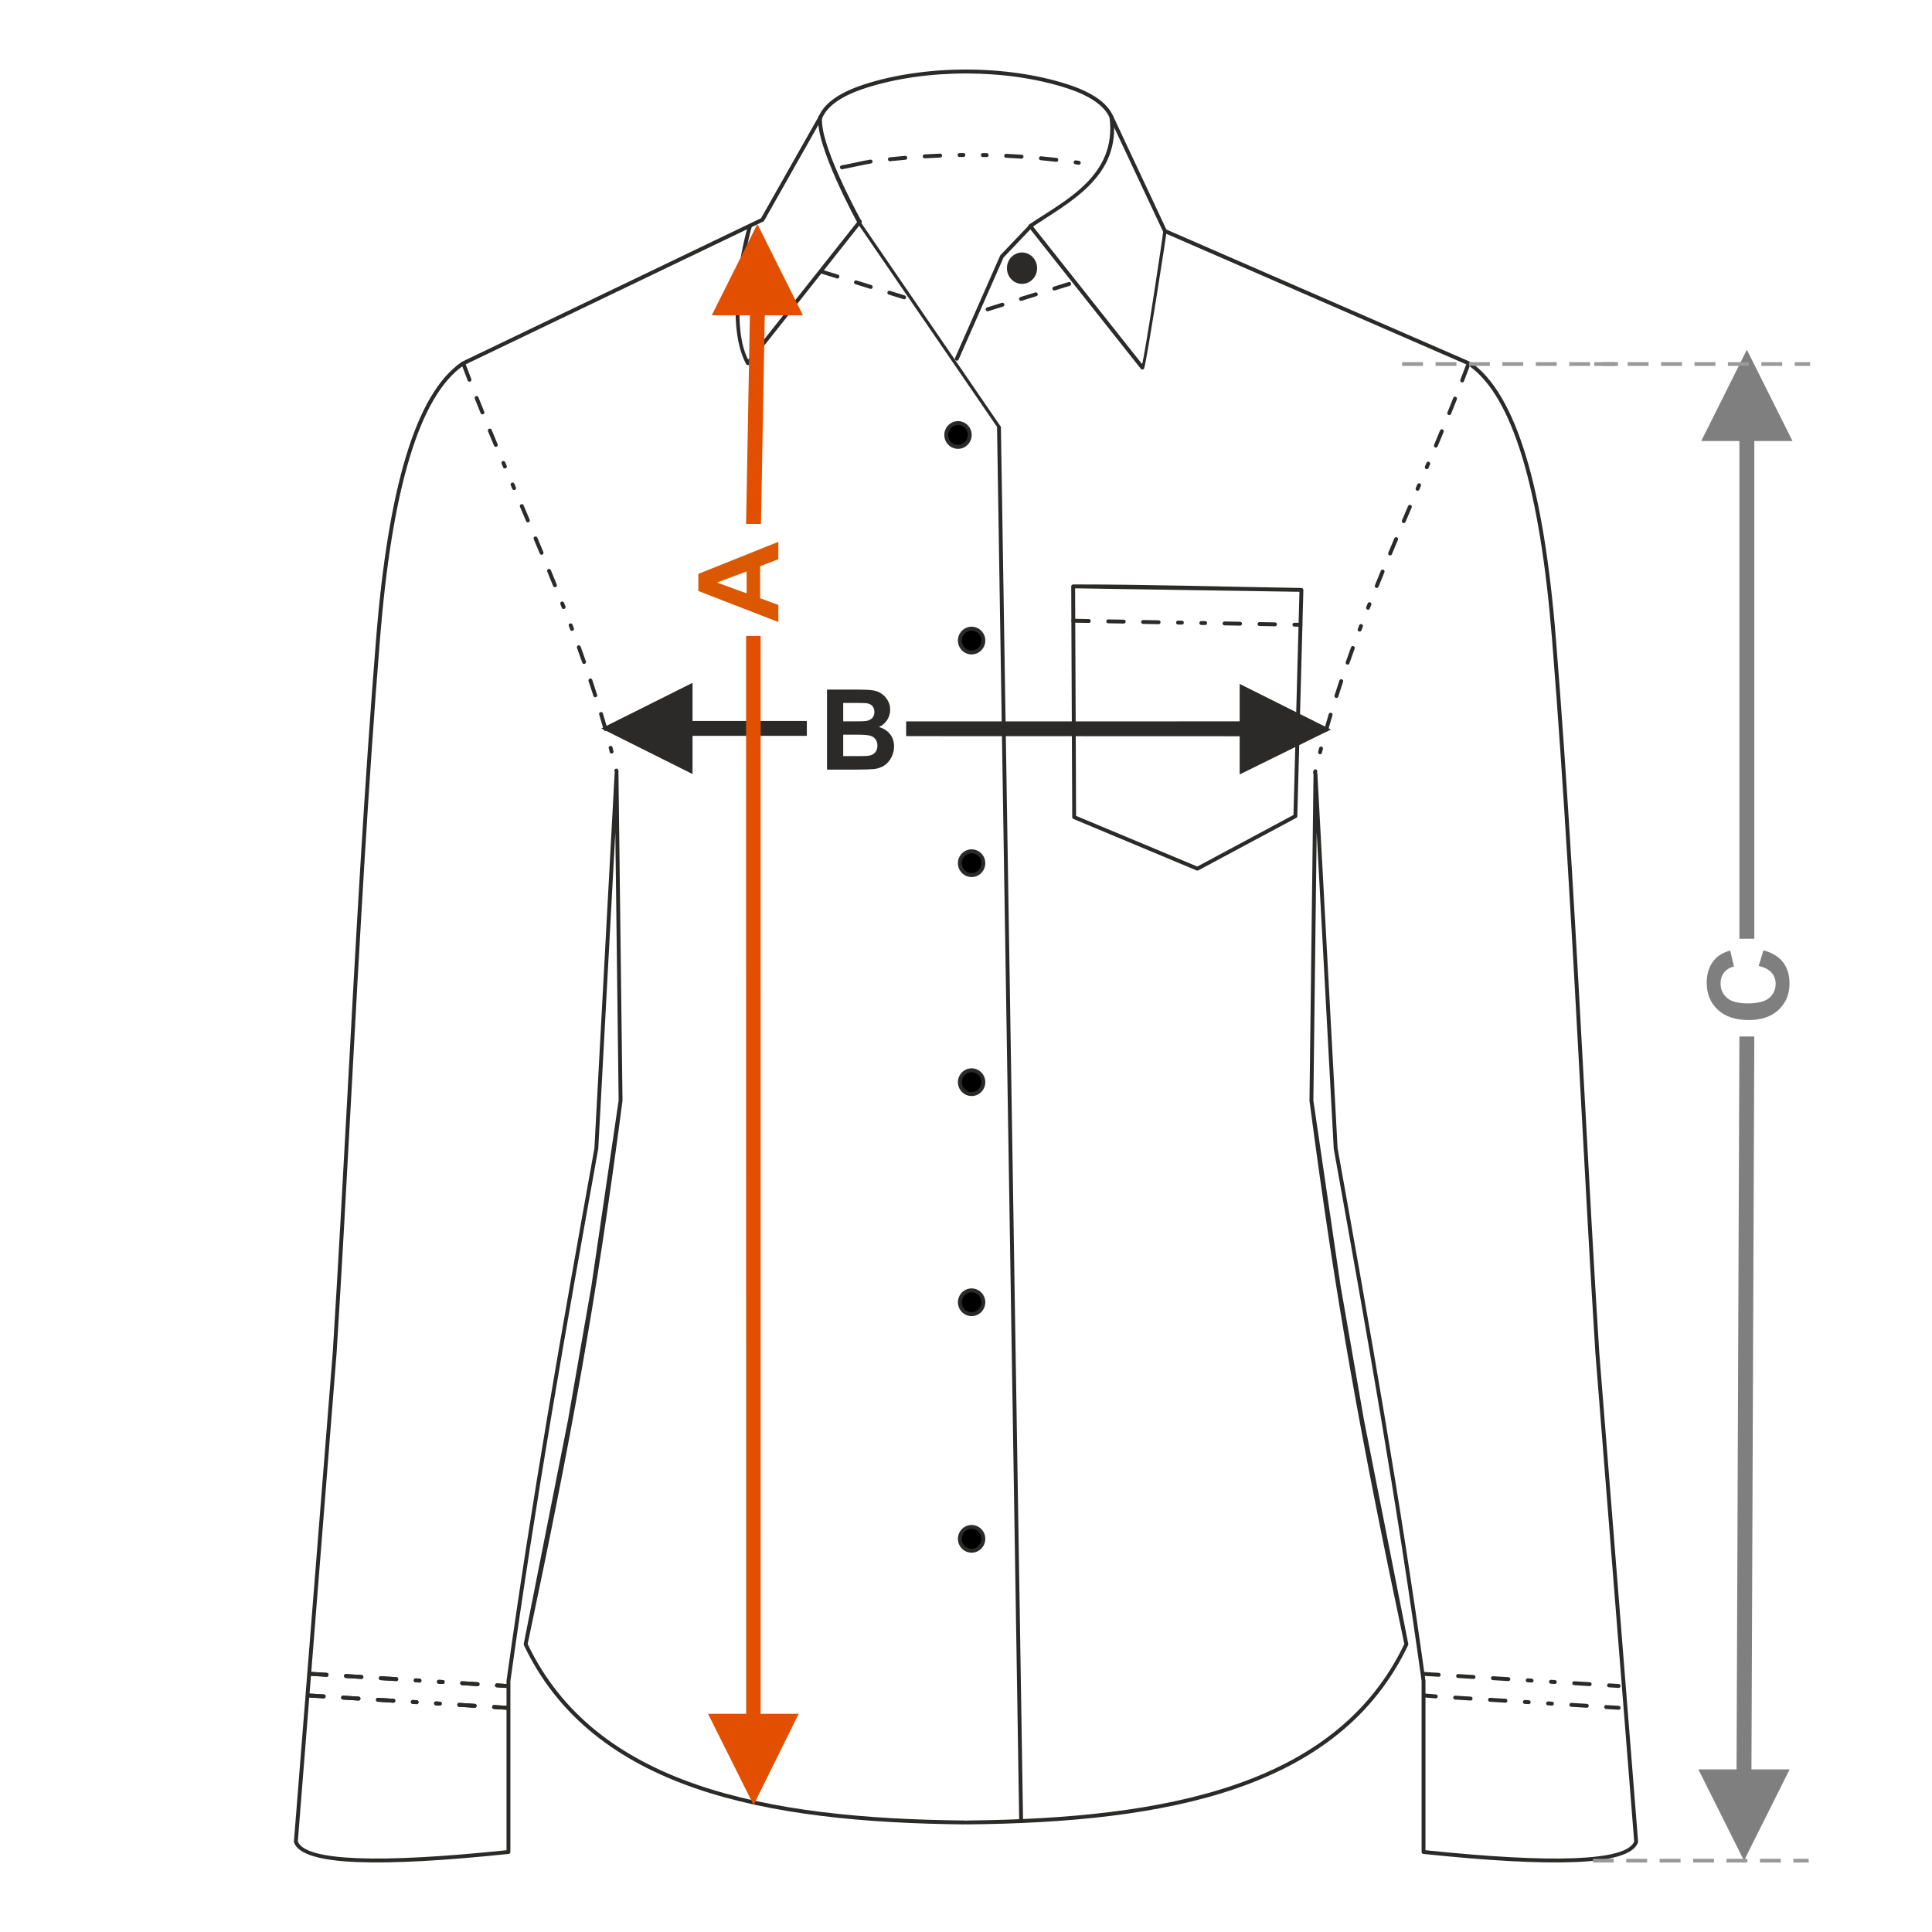 <?xml version="1.0" encoding="UTF-8"?>
<!DOCTYPE svg PUBLIC "-//W3C//DTD SVG 1.1//EN" "http://www.w3.org/Graphics/SVG/1.1/DTD/svg11.dtd">
<!-- Creator: CorelDRAW 2017 -->
<svg xmlns="http://www.w3.org/2000/svg" xml:space="preserve" width="1000px" height="1000px" version="1.1" style="shape-rendering:geometricPrecision; text-rendering:geometricPrecision; image-rendering:optimizeQuality; fill-rule:evenodd; clip-rule:evenodd"
viewBox="0 0 1000 1000"
 xmlns:xlink="http://www.w3.org/1999/xlink">
 <defs>
  <style type="text/css">
   <![CDATA[
    .str0 {stroke:#2B2A29;stroke-width:2.667;stroke-linecap:round;stroke-linejoin:round;stroke-miterlimit:22.926}
    .fil1 {fill:none}
    .fil7 {fill:#2B2A29}
    .fil6 {fill:black}
    .fil5 {fill:#2B2A29;fill-rule:nonzero}
    .fil0 {fill:#2B2A29;fill-rule:nonzero}
    .fil2 {fill:#7F7F7F;fill-rule:nonzero}
    .fil4 {fill:#999999;fill-rule:nonzero}
    .fil3 {fill:#DB5800;fill-rule:nonzero}
    .fil8 {fill:#E34F00;fill-rule:nonzero}
   ]]>
  </style>
 </defs>
 <g id="Ebene_x0020_1">
  <path class="fil0" d="M428.062 356.943l16.562 0c3.288,0 5.727,0.136 7.337,0.405 1.62,0.28 3.056,0.849 4.329,1.707 1.272,0.868 2.333,2.014 3.182,3.451 0.848,1.436 1.272,3.056 1.272,4.839 0,1.929 -0.52,3.712 -1.562,5.323 -1.041,1.619 -2.458,2.824 -4.242,3.633 2.517,0.743 4.444,1.996 5.804,3.77 1.35,1.774 2.024,3.856 2.024,6.257 0,1.89 -0.433,3.721 -1.311,5.505 -0.877,1.783 -2.073,3.21 -3.596,4.28 -1.513,1.061 -3.384,1.717 -5.611,1.967 -1.388,0.145 -4.752,0.241 -10.084,0.28l-14.104 0 0 -41.417zm8.388 6.884l0 9.544 5.475 0c3.249,0 5.273,-0.048 6.064,-0.144 1.427,-0.164 2.555,-0.656 3.375,-1.476 0.819,-0.819 1.224,-1.889 1.224,-3.22 0,-1.282 -0.357,-2.313 -1.061,-3.114 -0.703,-0.8 -1.755,-1.282 -3.143,-1.446 -0.829,-0.096 -3.21,-0.144 -7.134,-0.144l-4.8 0zm0 16.427l0 11.106 7.751 0c3.008,0 4.926,-0.086 5.736,-0.25 1.243,-0.231 2.256,-0.781 3.036,-1.658 0.781,-0.888 1.177,-2.054 1.177,-3.529 0,-1.253 -0.299,-2.304 -0.907,-3.171 -0.597,-0.868 -1.475,-1.505 -2.612,-1.899 -1.138,-0.396 -3.615,-0.599 -7.423,-0.599l-6.758 0z"/>
  <rect class="fil1" x="-0.001" y="-0.001" width="1000.002" height="1000.002"/>
  <polygon class="fil0" points="641.652,373.371 474.818,373.386 469.013,373.372 469.013,381.021 641.652,381.083 641.652,400.843 688.868,377.592 641.652,353.991 "/>
  <polygon class="fil0" points="311.239,377.032 358.455,353.432 358.455,373.176 417.625,373.176 417.625,380.888 358.455,380.888 358.455,400.648 "/>
  <polygon class="fil2" points="900.315,228.254 900.315,485.895 908.027,485.895 908.027,228.254 927.787,228.254 904.171,181.037 880.571,228.254 "/>
  <path class="fil2" d="M910.286 499.975l2.488 -8.099c4.56,1.244 7.944,3.317 10.161,6.209 2.208,2.892 3.317,6.556 3.317,11 0,5.505 -1.88,10.026 -5.64,13.574 -3.76,3.538 -8.899,5.312 -15.426,5.312 -6.892,0 -12.253,-1.784 -16.07,-5.341 -3.819,-3.558 -5.727,-8.243 -5.727,-14.047 0,-5.07 1.504,-9.187 4.502,-12.349 1.774,-1.89 4.319,-3.297 7.645,-4.242l1.967 8.272c-2.14,0.491 -3.837,1.513 -5.08,3.065 -1.244,1.562 -1.862,3.452 -1.862,5.669 0,3.075 1.099,5.573 3.307,7.482 2.199,1.918 5.766,2.872 10.702,2.872 5.225,0 8.956,-0.944 11.173,-2.824 2.227,-1.89 3.336,-4.339 3.336,-7.356 0,-2.227 -0.704,-4.146 -2.121,-5.746 -1.417,-1.601 -3.635,-2.757 -6.672,-3.451z"/>
  <path class="fil3" d="M402.873 280.442l0 9.034 -9.428 3.576 0 16.611 9.428 3.442 0 8.87 -41.417 -16.081 0 -8.86 41.417 -16.592zm-16.428 15.329l-15.329 5.755 15.329 5.593 0 -11.348z"/>
  <polygon class="fil2" points="902.69,963.064 879.09,915.847 898.834,915.847 900.315,536.487 908.027,536.487 906.547,915.847 926.306,915.847 "/>
  <path class="fil4" d="M936.902 187.46l-7.938 0 0 1.928 7.938 0 0 -1.928zm-14.424 0l0 1.928 -10.811 0 0 -1.928 10.811 0zm-17.298 0l0 1.928 -10.811 0 0 -1.928 10.811 0zm-17.297 0l0 1.928 -10.811 0 0 -1.928 10.811 0zm-17.297 0l0 1.928 -10.811 0 0 -1.928 10.811 0zm-17.298 0l0 1.928 -10.811 0 0 -1.928 10.811 0zm-17.298 0l0 1.928 -10.811 0 0 -1.928 10.811 0z"/>
  <path class="fil5" d="M602.033 119.919c-0.172,-0.528 0.112,-1.098 0.636,-1.273 0.524,-0.174 1.089,0.112 1.263,0.641 0.094,0.284 -10.668,69.39 -11.757,71.459 -0.258,0.493 -0.864,0.683 -1.353,0.424 -0.127,-0.068 -0.234,-0.159 -0.317,-0.266l-58.033 -73.252c-0.344,-0.436 -0.272,-1.072 0.161,-1.419l0.115 -0.08c18.143,-12.25 45.521,-25.002 41.533,-55.443 -0.071,-0.553 0.316,-1.06 0.863,-1.131 0.548,-0.072 1.051,0.318 1.122,0.87 4.073,31.102 -22.85,44.131 -41.549,56.8l56.401 71.194c1.128,-2.148 11.081,-68.022 10.915,-68.524z"/>
  <path class="fil5" d="M447.424 43.653c-12.474,4.032 -20.531,9.471 -23.602,16.495l-29.899 52.795 -154.668 74.241c-0.086,0.037 -0.165,0.085 -0.234,0.141 -12.094,8.249 -21.657,24.907 -28.951,49.095 -7.263,24.093 -12.303,55.697 -15.376,93.936 -6.28,78.14 -10.586,157.529 -14.881,236.713 -2.405,44.327 -4.806,88.593 -7.558,132.681l-20.127 253.486c-0.011,0.147 0.009,0.289 0.055,0.419 2.173,6.122 13.477,9.378 32.665,10.154 18.797,0.76 45.348,-0.767 78.431,-4.22 0.516,-0.053 0.899,-0.493 0.899,-1.004l0.004 -88.483c13.039,-94.025 28.596,-181.558 45.465,-275.495l0.014 -0.127 8.832 -163.764 1.715 138.88 -14.075 95.895 -12.127 69.508 -22.921 115.868c-0.052,0.251 -0.007,0.501 0.109,0.708 17.74,37.324 48.883,60.273 88.608,74.009 39.614,13.697 87.774,18.223 139.679,18.726 0.19,0.002 0.368,-0.051 0.52,-0.142 0.151,0.091 0.329,0.144 0.518,0.142 51.905,-0.503 100.065,-5.029 139.679,-18.726 39.726,-13.736 70.869,-36.685 88.609,-74.009 0.116,-0.207 0.161,-0.457 0.108,-0.708l-22.92 -115.868 -12.128 -69.508 -14.075 -95.895 1.716 -138.88 8.832 163.764 0.014 0.127c16.868,93.937 32.426,181.47 45.465,275.495l0.003 88.483c0,0.511 0.384,0.951 0.899,1.004 33.083,3.453 59.634,4.98 78.431,4.22 19.189,-0.776 30.493,-4.032 32.665,-10.154 0.047,-0.13 0.067,-0.272 0.055,-0.419l-20.127 -253.486c-2.752,-44.088 -5.153,-88.354 -7.557,-132.681 -4.295,-79.184 -8.602,-158.573 -14.882,-236.713 -3.072,-38.239 -8.113,-69.843 -15.376,-93.936 -7.293,-24.188 -16.856,-40.846 -28.951,-49.095 -0.069,-0.056 -0.147,-0.104 -0.234,-0.141l-157.02 -68.359 -27.546 -58.677c-3.072,-7.024 -11.129,-12.463 -23.603,-16.495 -31.597,-10.217 -73.629,-10.193 -105.152,0zm52.577 898.783c-0.148,-0.089 -0.321,-0.141 -0.504,-0.142 -51.7,-0.501 -99.65,-5.003 -139.044,-18.623 -39.148,-13.537 -69.838,-36.096 -87.335,-72.72 22.177,-104.927 35.33,-175.875 49.084,-281.161l0.008 -0.143 -2.091 -169.116c0.021,-0.55 -0.402,-1.017 -0.949,-1.046 -0.552,-0.028 -1.023,0.401 -1.051,0.957l-10.453 193.882c-16.869,93.939 -32.43,181.481 -45.471,275.511 -0.014,0.07 -0.021,0.141 -0.021,0.214l0 87.626c-32.574,3.378 -58.721,4.867 -77.248,4.117 -18.082,-0.731 -28.728,-3.502 -30.779,-8.625l20.107 -253.275c2.742,-43.934 5.149,-88.297 7.559,-132.721 4.291,-79.099 8.593,-158.402 14.881,-236.657 3.063,-38.114 8.075,-69.576 15.291,-93.508 7.155,-23.731 16.453,-40.019 28.139,-47.997l154.937 -74.358c0.217,-0.096 0.402,-0.267 0.51,-0.499l30.074 -53.17c2.814,-6.467 10.461,-11.551 22.391,-15.408 31.173,-10.081 72.859,-10.046 103.929,0 11.93,3.857 19.576,8.941 22.391,15.408l27.721 59.051c0.108,0.233 0.293,0.403 0.51,0.499l157.289 68.477c11.687,7.978 20.985,24.266 28.14,47.997 7.216,23.932 12.227,55.394 15.29,93.508 6.288,78.255 10.591,157.558 14.882,236.657 2.409,44.424 4.816,88.787 7.558,132.721l20.108 253.275c-2.052,5.123 -12.698,7.894 -30.779,8.625 -18.527,0.75 -44.674,-0.739 -77.248,-4.117l0 -87.626c0,-0.073 -0.007,-0.144 -0.022,-0.214 -13.04,-94.03 -28.602,-181.572 -45.47,-275.511l-10.454 -193.882c-0.027,-0.556 -0.498,-0.985 -1.05,-0.957 -0.547,0.029 -0.97,0.496 -0.95,1.046l-2.09 169.116 0.008 0.143c13.754,105.286 26.907,176.234 49.084,281.161 -17.497,36.624 -48.187,59.183 -87.336,72.72 -39.393,13.62 -87.343,18.122 -139.043,18.623 -0.184,0.001 -0.356,0.053 -0.503,0.142z"/>
  <path class="fil5" d="M389.054 117.66c0.173,-0.528 -0.112,-1.098 -0.636,-1.272 -0.524,-0.175 -1.089,0.111 -1.262,0.64 -1.671,5.055 -12.954,48.662 -0.984,71.418 0.258,0.493 0.864,0.682 1.353,0.423 0.127,-0.068 0.234,-0.159 0.317,-0.266l58.033 -73.252c0.604,-0.764 -0.203,-1.348 -0.588,-2.041 -2.66,-4.785 -21.389,-39.896 -19.725,-52.6 0.072,-0.553 -0.315,-1.06 -0.863,-1.131 -0.548,-0.072 -1.05,0.318 -1.121,0.87 -1.894,14.455 20.003,54.467 20.051,54.5l-56.4 71.193c-10.365,-19.742 0.32,-63.932 1.825,-68.482z"/>
  <path class="fil5" d="M241.063 188.65c-0.508,-1.282 -2.352,-0.479 -1.878,0.717 0.953,2.526 1.912,5.047 2.882,7.566 0.5,1.26 2.352,0.483 1.87,-0.733 -0.967,-2.514 -1.926,-5.03 -2.874,-7.55zm77.13 211.07c0.37,1.364 2.281,0.74 1.953,-0.47l-0.153 -0.647c-0.368,-1.361 -2.281,-0.741 -1.953,0.473l0.153 0.644zm-2.593 -10.437c0.355,1.311 2.283,0.749 1.942,-0.513l-0.514 -1.963c-0.351,-1.297 -2.285,-0.754 -1.939,0.524 0.182,0.643 0.345,1.303 0.511,1.952zm-3.185 -11.686c0.338,1.251 2.285,0.758 1.929,-0.561 -0.74,-2.598 -1.495,-5.194 -2.279,-7.778 -0.377,-1.267 -2.304,-0.698 -1.92,0.589 0.775,2.577 1.533,5.161 2.27,7.75zm-5.263 -17.39c0.365,1.225 2.305,0.706 1.91,-0.623 -0.825,-2.572 -1.663,-5.139 -2.518,-7.702 -0.507,-1.274 -2.279,-0.615 -1.903,0.648 0.856,2.552 1.689,5.113 2.511,7.677zm-5.782 -17.227c0.527,1.332 2.346,0.469 1.892,-0.676 -0.895,-2.548 -1.798,-5.092 -2.724,-7.627 -0.518,-1.306 -2.349,-0.475 -1.885,0.696 0.921,2.53 1.825,5.066 2.717,7.607zm-6.223 -17.076c0.507,1.278 2.353,0.479 1.876,-0.719l-0.717 -1.894c-0.504,-1.271 -2.353,-0.481 -1.874,0.725l0.715 1.888zm-4.352 -11.308c0.494,1.247 2.355,0.485 1.867,-0.745l-0.74 -1.884c-0.494,-1.242 -2.356,-0.486 -1.866,0.748l0.739 1.881zm-4.486 -11.259c0.483,1.217 2.358,0.492 1.859,-0.765 -1.012,-2.5 -2.03,-4.998 -3.057,-7.492 -0.478,-1.207 -2.356,-0.491 -1.854,0.776 1.023,2.491 2.041,4.984 3.052,7.481zm-6.922 -16.812c0.474,1.194 2.358,0.495 1.85,-0.787 -1.037,-2.488 -2.083,-4.974 -3.134,-7.456 -0.471,-1.188 -2.359,-0.498 -1.847,0.792 1.049,2.48 2.095,4.964 3.131,7.451zm-7.076 -16.754c0.468,1.18 2.36,0.5 1.845,-0.797l-3.171 -7.44c-0.467,-1.178 -2.359,-0.498 -1.844,0.8l3.17 7.437zm-7.14 -16.732c0.468,1.18 2.361,0.499 1.845,-0.799l-0.792 -1.86c-0.468,-1.179 -2.36,-0.499 -1.845,0.8l0.792 1.859zm-4.749 -11.161c0.47,1.183 2.358,0.497 1.845,-0.796l-0.787 -1.86c-0.471,-1.186 -2.36,-0.497 -1.847,0.793l0.789 1.863zm-4.713 -11.182c0.474,1.196 2.359,0.496 1.85,-0.785 -1.039,-2.486 -2.077,-4.972 -3.103,-7.463 -0.478,-1.205 -2.358,-0.49 -1.855,0.778l3.108 7.47zm-6.939 -16.83c0.482,1.216 2.358,0.491 1.86,-0.765 -1.019,-2.492 -2.013,-4.997 -3.009,-7.498 -0.492,-1.24 -2.356,-0.487 -1.865,0.75 1,2.506 1.994,5.016 3.014,7.513z"/>
  <path class="fil5" d="M760.636 189.727c0.474,-1.195 -1.369,-1.998 -1.878,-0.716 -0.948,2.52 -1.906,5.036 -2.874,7.548 -0.483,1.217 1.371,1.995 1.871,0.734 0.969,-2.519 1.928,-5.04 2.881,-7.566zm-80.961 209.884c-0.327,1.209 1.583,1.834 1.953,0.469l0.153 -0.643c0.329,-1.214 -1.585,-1.834 -1.952,-0.473l-0.154 0.647zm2.604 -10.481c-0.342,1.263 1.587,1.823 1.942,0.512 0.167,-0.647 0.33,-1.308 0.512,-1.95 0.345,-1.278 -1.589,-1.822 -1.94,-0.525l-0.514 1.963zm3.198 -11.733c-0.357,1.319 1.59,1.811 1.929,0.56 0.737,-2.589 1.494,-5.172 2.271,-7.749 0.383,-1.289 -1.544,-1.856 -1.922,-0.589 -0.782,2.584 -1.539,5.18 -2.278,7.778zm5.282 -17.453c-0.396,1.329 1.545,1.849 1.91,0.623 0.821,-2.563 1.654,-5.124 2.511,-7.676 0.375,-1.263 -1.397,-1.923 -1.903,-0.648 -0.855,2.562 -1.693,5.128 -2.518,7.701zm5.8 -17.28c-0.454,1.146 1.364,2.007 1.892,0.676 0.892,-2.54 1.796,-5.076 2.717,-7.606 0.465,-1.171 -1.367,-2.004 -1.885,-0.697 -0.926,2.534 -1.83,5.08 -2.724,7.627zm6.238 -17.119c-0.475,1.199 1.369,1.997 1.877,0.719l0.715 -1.887c0.478,-1.206 -1.37,-1.997 -1.875,-0.725l-0.717 1.893zm4.362 -11.333c-0.488,1.229 1.372,1.992 1.867,0.744l0.74 -1.88c0.489,-1.235 -1.374,-1.991 -1.866,-0.748l-0.741 1.884zm4.494 -11.279c-0.498,1.256 1.376,1.981 1.859,0.764 1.011,-2.497 2.029,-4.989 3.052,-7.482 0.502,-1.266 -1.375,-1.981 -1.854,-0.775 -1.027,2.494 -2.045,4.993 -3.057,7.493zm6.932 -16.834c-0.509,1.282 1.375,1.981 1.849,0.786 1.036,-2.486 2.081,-4.97 3.131,-7.451 0.512,-1.289 -1.376,-1.98 -1.847,-0.793 -1.051,2.483 -2.096,4.969 -3.133,7.458zm7.08 -16.766c-0.514,1.298 1.376,1.978 1.845,0.799l3.17 -7.438c0.515,-1.298 -1.377,-1.978 -1.845,-0.799l-3.17 7.438zm7.139 -16.733c-0.515,1.299 1.377,1.978 1.845,0.8l0.793 -1.86c0.515,-1.299 -1.377,-1.978 -1.845,-0.799l-0.793 1.859zm4.749 -11.157c-0.512,1.292 1.377,1.978 1.847,0.794l0.789 -1.862c0.511,-1.29 -1.377,-1.979 -1.848,-0.793l-0.788 1.861zm4.709 -11.173c-0.509,1.283 1.376,1.982 1.85,0.787l3.107 -7.47c0.504,-1.269 -1.375,-1.984 -1.854,-0.778 -1.026,2.491 -2.065,4.976 -3.103,7.461zm6.93 -16.809c-0.499,1.257 1.376,1.982 1.859,0.765 1.02,-2.497 2.013,-5.007 3.014,-7.512 0.491,-1.237 -1.372,-1.991 -1.865,-0.751 -0.996,2.501 -1.99,5.007 -3.008,7.498z"/>
  <path class="fil5" d="M426.075 139.781c-1.289,-0.389 -1.837,1.558 -0.593,1.933l7.672 2.392c1.289,0.39 1.836,-1.559 0.593,-1.934l-7.672 -2.391zm41.608 15.083c1.289,0.389 1.836,-1.558 0.593,-1.934l-7.674 -2.39c-1.289,-0.39 -1.836,1.557 -0.593,1.933l7.674 2.391zm-17.265 -5.38c1.289,0.39 1.836,-1.557 0.593,-1.933l-7.673 -2.391c-1.289,-0.39 -1.837,1.558 -0.593,1.934l7.673 2.39z"/>
  <path class="fil5" d="M443.629 115.204c-0.009,-0.556 0.432,-1.015 0.984,-1.024 0.552,-0.007 1.007,0.437 1.016,0.994l72.436 105.788 11.474 721.65c0.008,0.556 -0.433,1.015 -0.985,1.023 -0.552,0.009 -1.007,-0.436 -1.015,-0.992l-11.474 -721.684 -72.436 -105.755z"/>
  <ellipse class="fil6" cx="495.845" cy="224.961" rx="6.078" ry="6.159"/>
  <path class="fil5" d="M495.859 217.971c1.952,0 3.724,0.806 5.007,2.105 1.281,1.298 2.075,3.09 2.075,5.067 0,1.977 -0.794,3.769 -2.075,5.068 -1.283,1.299 -3.055,2.104 -5.007,2.104 -1.953,0 -3.725,-0.805 -5.008,-2.104 -1.281,-1.299 -2.075,-3.091 -2.075,-5.068 0,-1.977 0.794,-3.769 2.075,-5.067 1.283,-1.299 3.055,-2.105 5.008,-2.105zm3.588 3.529c-0.916,-0.93 -2.186,-1.504 -3.588,-1.504 -1.403,0 -2.672,0.574 -3.588,1.504 -0.917,0.929 -1.486,2.218 -1.486,3.643 0,1.426 0.569,2.715 1.486,3.644 0.916,0.928 2.185,1.503 3.588,1.503 1.402,0 2.672,-0.575 3.588,-1.503 0.917,-0.929 1.485,-2.218 1.485,-3.644 0,-1.425 -0.568,-2.714 -1.485,-3.643z"/>
  <ellipse class="fil6" cx="502.903" cy="331.55" rx="6.078" ry="6.159"/>
  <path class="fil5" d="M502.903 324.378c1.953,0 3.725,0.805 5.007,2.105 1.281,1.299 2.075,3.091 2.075,5.067 0,1.977 -0.794,3.769 -2.075,5.067 -1.282,1.3 -3.054,2.105 -5.007,2.105 -1.953,0 -3.725,-0.805 -5.008,-2.105 -1.281,-1.298 -2.075,-3.09 -2.075,-5.067 0,-1.976 0.794,-3.768 2.075,-5.067 1.283,-1.3 3.055,-2.105 5.008,-2.105zm3.588 3.528c-0.915,-0.928 -2.185,-1.503 -3.588,-1.503 -1.403,0 -2.672,0.575 -3.588,1.503 -0.917,0.93 -1.486,2.218 -1.486,3.644 0,1.426 0.569,2.715 1.486,3.644 0.916,0.929 2.185,1.503 3.588,1.503 1.403,0 2.673,-0.574 3.588,-1.503 0.917,-0.929 1.485,-2.218 1.485,-3.644 0,-1.426 -0.568,-2.714 -1.485,-3.644z"/>
  <ellipse class="fil6" cx="502.903" cy="446.785" rx="6.078" ry="6.159"/>
  <path class="fil5" d="M502.903 439.614c1.953,0 3.725,0.805 5.007,2.104 1.281,1.298 2.075,3.091 2.075,5.068 0,1.976 -0.794,3.768 -2.075,5.067 -1.282,1.299 -3.054,2.104 -5.007,2.104 -1.953,0 -3.725,-0.805 -5.008,-2.104 -1.281,-1.299 -2.075,-3.091 -2.075,-5.067 0,-1.977 0.794,-3.77 2.075,-5.068 1.283,-1.299 3.055,-2.104 5.008,-2.104zm3.588 3.528c-0.915,-0.929 -2.185,-1.504 -3.588,-1.504 -1.403,0 -2.672,0.575 -3.588,1.504 -0.917,0.93 -1.486,2.218 -1.486,3.644 0,1.425 0.569,2.714 1.486,3.643 0.916,0.929 2.185,1.504 3.588,1.504 1.403,0 2.673,-0.575 3.588,-1.504 0.917,-0.929 1.485,-2.218 1.485,-3.643 0,-1.426 -0.568,-2.714 -1.485,-3.644z"/>
  <ellipse class="fil6" cx="502.903" cy="560.134" rx="6.078" ry="6.159"/>
  <path class="fil5" d="M502.903 552.962c1.953,0 3.725,0.806 5.007,2.105 1.281,1.298 2.075,3.091 2.075,5.067 0,1.977 -0.794,3.769 -2.075,5.068 -1.282,1.299 -3.054,2.104 -5.007,2.104 -1.953,0 -3.725,-0.805 -5.008,-2.104 -1.281,-1.299 -2.075,-3.091 -2.075,-5.068 0,-1.976 0.794,-3.769 2.075,-5.067 1.283,-1.299 3.055,-2.105 5.008,-2.105zm3.588 3.529c-0.915,-0.929 -2.185,-1.504 -3.588,-1.504 -1.403,0 -2.672,0.575 -3.588,1.504 -0.917,0.93 -1.486,2.218 -1.486,3.643 0,1.426 0.569,2.715 1.486,3.644 0.916,0.928 2.185,1.503 3.588,1.503 1.403,0 2.673,-0.575 3.588,-1.503 0.917,-0.929 1.485,-2.218 1.485,-3.644 0,-1.425 -0.568,-2.713 -1.485,-3.643z"/>
  <ellipse class="fil6" cx="502.903" cy="674.051" rx="6.078" ry="6.159"/>
  <path class="fil5" d="M502.903 666.88c1.953,0 3.725,0.805 5.007,2.105 1.281,1.298 2.075,3.089 2.075,5.066 0,1.977 -0.794,3.769 -2.075,5.067 -1.282,1.3 -3.054,2.105 -5.007,2.105 -1.953,0 -3.725,-0.805 -5.008,-2.105 -1.281,-1.298 -2.075,-3.09 -2.075,-5.067 0,-1.977 0.794,-3.768 2.075,-5.066 1.283,-1.3 3.055,-2.105 5.008,-2.105zm3.588 3.527c-0.915,-0.928 -2.185,-1.503 -3.588,-1.503 -1.403,0 -2.672,0.575 -3.588,1.503 -0.917,0.93 -1.486,2.218 -1.486,3.644 0,1.426 0.569,2.715 1.486,3.644 0.916,0.929 2.185,1.504 3.588,1.504 1.403,0 2.673,-0.575 3.588,-1.504 0.917,-0.929 1.485,-2.218 1.485,-3.644 0,-1.426 -0.568,-2.714 -1.485,-3.644z"/>
  <ellipse class="fil6" cx="502.903" cy="796.495" rx="6.078" ry="6.159"/>
  <path class="fil5" d="M502.903 789.323c1.953,0 3.725,0.806 5.007,2.105 1.281,1.298 2.075,3.091 2.075,5.067 0,1.977 -0.794,3.769 -2.075,5.068 -1.282,1.299 -3.054,2.104 -5.007,2.104 -1.953,0 -3.725,-0.805 -5.008,-2.104 -1.281,-1.299 -2.075,-3.091 -2.075,-5.068 0,-1.976 0.794,-3.769 2.075,-5.067 1.283,-1.299 3.055,-2.105 5.008,-2.105zm3.588 3.529c-0.915,-0.929 -2.185,-1.504 -3.588,-1.504 -1.403,0 -2.672,0.575 -3.588,1.504 -0.917,0.93 -1.486,2.218 -1.486,3.643 0,1.426 0.569,2.715 1.486,3.644 0.916,0.928 2.185,1.503 3.588,1.503 1.403,0 2.673,-0.575 3.588,-1.503 0.917,-0.929 1.485,-2.218 1.485,-3.644 0,-1.425 -0.568,-2.713 -1.485,-3.643z"/>
  <path class="fil5" d="M161.098 865.378c-1.246,-0.114 -1.513,1.893 -0.124,2.019l8.016 0.496c1.246,0.115 1.513,-1.892 0.124,-2.019l-8.016 -0.496zm101.013 8.282c1.246,0.114 1.514,-1.892 0.124,-2.02l-4.945 -0.307c-1.246,-0.114 -1.513,1.893 -0.123,2.02l4.944 0.307zm-14.965 -0.928c1.246,0.114 1.513,-1.893 0.123,-2.02l-8.016 -0.496c-1.246,-0.115 -1.513,1.892 -0.123,2.019l8.016 0.497zm-18.037 -1.117c1.246,0.114 1.513,-1.893 0.124,-2.02l-2.004 -0.124c-1.246,-0.114 -1.514,1.893 -0.124,2.02l2.004 0.124zm-12.024 -0.745c1.246,0.114 1.514,-1.892 0.124,-2.02l-2.004 -0.123c-1.246,-0.115 -1.513,1.892 -0.124,2.019l2.004 0.124zm-12.023 -0.744c1.245,0.114 1.513,-1.892 0.123,-2.02l-8.015 -0.495c-1.246,-0.114 -1.515,1.892 -0.124,2.02l8.016 0.495zm-18.036 -1.116c1.245,0.114 1.514,-1.893 0.123,-2.02l-8.016 -0.496c-1.245,-0.114 -1.513,1.892 -0.122,2.02l8.015 0.496z"/>
  <path class="fil5" d="M159.595 876.546c-1.245,-0.114 -1.514,1.892 -0.123,2.02l8.016 0.498c1.245,0.115 1.513,-1.892 0.123,-2.019l-8.016 -0.499zm102.516 8.414c1.246,0.114 1.514,-1.893 0.124,-2.02l-6.45 -0.402c-1.246,-0.115 -1.514,1.892 -0.124,2.019l6.45 0.403zm-16.47 -1.027c1.246,0.114 1.514,-1.892 0.124,-2.02l-8.017 -0.499c-1.245,-0.114 -1.513,1.892 -0.123,2.02l8.016 0.499zm-18.036 -1.124c1.246,0.114 1.513,-1.893 0.124,-2.019l-2.004 -0.126c-1.246,-0.114 -1.514,1.893 -0.124,2.02l2.004 0.125zm-12.024 -0.749c1.246,0.114 1.514,-1.892 0.124,-2.02l-2.004 -0.125c-1.246,-0.114 -1.513,1.893 -0.123,2.019l2.003 0.126zm-12.023 -0.75c1.245,0.114 1.513,-1.892 0.123,-2.02l-8.015 -0.498c-1.246,-0.114 -1.514,1.892 -0.124,2.02l8.016 0.498zm-18.036 -1.123c1.246,0.114 1.514,-1.892 0.124,-2.019l-8.016 -0.499c-1.245,-0.114 -1.513,1.892 -0.123,2.02l8.015 0.498z"/>
  <path class="fil5" d="M161.098 865.378c-1.246,-0.114 -1.513,1.893 -0.124,2.019l8.016 0.496c1.246,0.115 1.513,-1.892 0.124,-2.019l-8.016 -0.496zm101.013 8.282c1.246,0.114 1.514,-1.892 0.124,-2.02l-4.945 -0.307c-1.246,-0.114 -1.513,1.893 -0.123,2.02l4.944 0.307zm-14.965 -0.928c1.246,0.114 1.513,-1.893 0.123,-2.02l-8.016 -0.496c-1.246,-0.115 -1.513,1.892 -0.123,2.019l8.016 0.497zm-18.037 -1.117c1.246,0.114 1.513,-1.893 0.124,-2.02l-2.004 -0.124c-1.246,-0.114 -1.514,1.893 -0.124,2.02l2.004 0.124zm-12.024 -0.745c1.246,0.114 1.514,-1.892 0.124,-2.02l-2.004 -0.123c-1.246,-0.115 -1.513,1.892 -0.124,2.019l2.004 0.124zm-12.023 -0.744c1.245,0.114 1.513,-1.892 0.123,-2.02l-8.015 -0.495c-1.246,-0.114 -1.515,1.892 -0.124,2.02l8.016 0.495zm-18.036 -1.116c1.245,0.114 1.514,-1.893 0.123,-2.02l-8.016 -0.496c-1.245,-0.114 -1.513,1.892 -0.122,2.02l8.015 0.496z"/>
  <path class="fil5" d="M159.595 876.546c-1.245,-0.114 -1.514,1.892 -0.123,2.02l8.016 0.498c1.245,0.115 1.513,-1.892 0.123,-2.019l-8.016 -0.499zm102.516 8.414c1.246,0.114 1.514,-1.893 0.124,-2.02l-6.45 -0.402c-1.246,-0.115 -1.514,1.892 -0.124,2.019l6.45 0.403zm-16.47 -1.027c1.246,0.114 1.514,-1.892 0.124,-2.02l-8.017 -0.499c-1.245,-0.114 -1.513,1.892 -0.123,2.02l8.016 0.499zm-18.036 -1.124c1.246,0.114 1.513,-1.893 0.124,-2.019l-2.004 -0.126c-1.246,-0.114 -1.514,1.893 -0.124,2.02l2.004 0.125zm-12.024 -0.749c1.246,0.114 1.514,-1.892 0.124,-2.02l-2.004 -0.125c-1.246,-0.114 -1.513,1.893 -0.123,2.019l2.003 0.126zm-12.023 -0.75c1.245,0.114 1.513,-1.892 0.123,-2.02l-8.015 -0.498c-1.246,-0.114 -1.514,1.892 -0.124,2.02l8.016 0.498zm-18.036 -1.123c1.246,0.114 1.514,-1.892 0.124,-2.019l-8.016 -0.499c-1.245,-0.114 -1.513,1.892 -0.123,2.02l8.015 0.498z"/>
  <path class="fil5" d="M736.714 865.378c-1.245,-0.114 -1.514,1.893 -0.123,2.019l8.016 0.496c1.245,0.115 1.513,-1.892 0.123,-2.019l-8.016 -0.496zm101.014 8.282c1.246,0.114 1.513,-1.892 0.123,-2.02l-4.945 -0.307c-1.246,-0.114 -1.513,1.893 -0.123,2.02l4.945 0.307zm-14.966 -0.928c1.246,0.114 1.514,-1.893 0.124,-2.02l-8.017 -0.496c-1.245,-0.115 -1.513,1.892 -0.123,2.019l8.016 0.497zm-18.036 -1.117c1.245,0.114 1.513,-1.893 0.123,-2.02l-2.004 -0.124c-1.245,-0.114 -1.513,1.893 -0.123,2.02l2.004 0.124zm-12.024 -0.745c1.245,0.114 1.513,-1.892 0.123,-2.02l-2.003 -0.123c-1.246,-0.115 -1.514,1.892 -0.124,2.019l2.004 0.124zm-12.024 -0.744c1.245,0.114 1.514,-1.892 0.123,-2.02l-8.016 -0.495c-1.245,-0.114 -1.513,1.892 -0.122,2.02l8.015 0.495zm-18.036 -1.116c1.246,0.114 1.514,-1.893 0.124,-2.02l-8.016 -0.496c-1.246,-0.114 -1.513,1.892 -0.124,2.02l8.016 0.496z"/>
  <path class="fil5" d="M737.009 876.546c-1.246,-0.114 -1.513,1.892 -0.124,2.02l6.219 0.498c1.245,0.115 1.513,-1.892 0.123,-2.019l-6.218 -0.499zm100.719 8.414c1.246,0.114 1.513,-1.893 0.123,-2.02l-6.45 -0.402c-1.245,-0.115 -1.513,1.892 -0.123,2.019l6.45 0.403zm-16.47 -1.027c1.245,0.114 1.513,-1.892 0.123,-2.02l-8.016 -0.499c-1.246,-0.114 -1.513,1.892 -0.124,2.02l8.017 0.499zm-18.036 -1.124c1.245,0.114 1.513,-1.893 0.123,-2.019l-2.004 -0.126c-1.245,-0.114 -1.513,1.893 -0.123,2.02l2.004 0.125zm-12.024 -0.749c1.245,0.114 1.513,-1.892 0.123,-2.02l-2.003 -0.125c-1.246,-0.114 -1.514,1.893 -0.124,2.019l2.004 0.126zm-12.024 -0.75c1.245,0.114 1.514,-1.892 0.123,-2.02l-8.015 -0.498c-1.246,-0.114 -1.514,1.892 -0.123,2.02l8.015 0.498zm-18.035 -1.123c1.246,0.114 1.513,-1.892 0.124,-2.019l-8.016 -0.499c-1.246,-0.114 -1.514,1.892 -0.124,2.02l8.016 0.498z"/>
  <path class="fil5" d="M435.618 85.591c-1.38,0.253 -0.928,2.227 0.296,2.002 2.641,-0.398 12.2,-2.62 14.848,-2.966 1.221,-0.112 1.156,-2.136 -0.259,-2.007 -2.662,0.348 -12.231,2.575 -14.885,2.971zm122.616 -0.329c1.213,0.222 1.679,-1.748 0.287,-2.004l-1.659 -0.238c-1.341,-0.123 -1.579,1.766 -0.278,2.004l1.65 0.238zm-11.583 -1.51c1.373,0.125 1.489,-1.895 0.225,-2.012 -2.669,-0.3 -5.333,-0.578 -8.007,-0.838 -1.325,-0.121 -1.497,1.896 -0.187,2.015 2.661,0.259 5.313,0.535 7.969,0.835zm-17.949 -1.644c1.261,0.115 1.511,-1.894 0.135,-2.02 -2.678,-0.179 -5.357,-0.335 -8.039,-0.463 -1.339,0 -1.418,1.901 -0.093,2.022 2.668,0.128 5.332,0.281 7.997,0.461zm-18.004 -0.804c1.375,0 1.313,-2.023 0.041,-2.023l-2.012 -0.038c-1.363,0 -1.315,2.024 -0.032,2.024l2.003 0.037zm-12.015 -0.067c1.297,0 1.329,-2.023 -0.021,-2.023l-2.013 0.024c-1.284,0 -1.331,2.024 0.032,2.024l2.002 -0.025zm-12.012 0.303c1.222,0 1.343,-2.022 -0.082,-2.022 -2.679,0.103 -5.365,0.242 -8.04,0.409 -1.393,0.128 -1.121,2.134 0.121,2.02 2.665,-0.16 5.333,-0.304 8.001,-0.407zm-17.988 1.142c1.33,-0.122 1.133,-2.136 -0.172,-2.017 -2.672,0.23 -5.347,0.483 -8.014,0.771 -1.282,0.118 -1.144,2.137 0.211,2.013 2.652,-0.289 5.317,-0.539 7.975,-0.767z"/>
  <path class="fil5" d="M532.258 116.936c0.436,-0.339 1.065,-0.262 1.405,0.173 0.339,0.435 0.262,1.065 -0.172,1.405l-14.067 14.789 -23.265 52.811c-0.224,0.507 -0.816,0.737 -1.322,0.515 -0.506,-0.223 -0.736,-0.815 -0.513,-1.322l23.366 -53.039c0.066,-0.145 0.166,-0.279 0.301,-0.384l14.267 -14.948z"/>
  <path class="fil5" d="M554.988 422.908l-0.523 -119.404c-0.001,-0.552 0.445,-1.002 0.997,-1.004 39.202,0 78.918,1.223 118.171,1.83 0.552,0.007 0.995,0.46 0.989,1.012l-3.137 117.122c-0.01,0.382 -0.233,0.709 -0.552,0.87l-50.69 27.175c-0.275,0.146 -0.588,0.152 -0.855,0.041l-63.784 -26.662c-0.403,-0.167 -0.639,-0.568 -0.616,-0.98zm1.482 -118.392l0.515 117.778 62.736 26.226 49.778 -26.686 3.095 -115.519 -116.124 -1.799z"/>
  <path class="fil5" d="M555.561 320.278c-1.368,0 -1.314,2.008 -0.036,2.008l8.029 0.143c1.368,0 1.315,-2.007 0.036,-2.007l-8.029 -0.144zm117.559 4.112c1.367,0 1.314,-2.007 0.035,-2.007l-3.169 -0.057c-1.368,0 -1.314,2.007 -0.035,2.007l3.169 0.057zm-13.207 -0.238c1.368,0 1.314,-2.007 0.035,-2.007l-8.03 -0.144c-1.367,0 -1.314,2.008 -0.035,2.008l8.03 0.143zm-18.068 -0.323c1.368,0 1.314,-2.007 0.036,-2.007l-8.03 -0.144c-1.368,0 -1.315,2.007 -0.036,2.007l8.03 0.144zm-18.068 -0.324c1.368,0 1.315,-2.007 0.036,-2.007l-2.007 -0.035c-1.368,0 -1.314,2.007 -0.036,2.007l2.007 0.035zm-12.045 -0.215c1.368,0 1.315,-2.007 0.037,-2.007l-2.007 -0.035c-1.368,0 -1.315,2.007 -0.037,2.007l2.007 0.035zm-12.044 -0.215c1.368,0 1.315,-2.007 0.036,-2.007l-8.03 -0.144c-1.368,0 -1.314,2.008 -0.036,2.008l8.03 0.143zm-18.067 -0.323c1.368,0 1.315,-2.007 0.036,-2.007l-8.029 -0.144c-1.368,0 -1.315,2.007 -0.036,2.007l8.029 0.144z"/>
  <path class="fil5" d="M553.1 145.99c1.289,-0.39 1.836,1.557 0.593,1.934l-7.672 2.39c-1.289,0.39 -1.837,-1.557 -0.593,-1.933l7.672 -2.391zm-41.608 15.083c-1.289,0.389 -1.836,-1.559 -0.593,-1.934l7.673 -2.391c1.289,-0.389 1.836,1.558 0.593,1.934l-7.673 2.391zm17.265 -5.38c-1.289,0.39 -1.836,-1.557 -0.593,-1.933l7.673 -2.391c1.288,-0.389 1.836,1.558 0.593,1.934l-7.673 2.39z"/>
  <ellipse class="fil7 str0" cx="528.999" cy="138.814" rx="6.47" ry="6.796"/>
  <polygon class="fil8" points="388.147,163.195 386.168,271.202 393.88,271.202 395.86,163.195 415.619,163.195 392.003,115.979 368.403,163.195 "/>
  <polygon class="fil8" points="390.066,934.27 366.466,887.054 386.21,887.054 386.168,329.142 393.691,329.136 393.682,887.054 413.395,887.054 "/>
  <path class="fil4" d="M837.459 187.46l-7.938 0 0 1.928 7.938 0 0 -1.928zm-14.425 0l0 1.928 -10.811 0 0 -1.928 10.811 0zm-17.297 0l0 1.928 -10.811 0 0 -1.928 10.811 0zm-17.297 0l0 1.928 -10.811 0 0 -1.928 10.811 0zm-17.298 0l0 1.928 -10.811 0 0 -1.928 10.811 0zm-17.298 0l0 1.928 -10.811 0 0 -1.928 10.811 0zm-17.297 0l0 1.928 -10.811 0 0 -1.928 10.811 0z"/>
  <path class="fil4" d="M936.168 962.1l-7.938 0 0 1.928 7.938 0 0 -1.928zm-14.425 0l0 1.928 -10.811 0 0 -1.928 10.811 0zm-17.297 0l0 1.928 -10.812 0 0 -1.928 10.812 0zm-17.297 0l0 1.928 -10.811 0 0 -1.928 10.811 0zm-17.298 0l0 1.928 -10.811 0 0 -1.928 10.811 0zm-17.298 0l0 1.928 -10.811 0 0 -1.928 10.811 0zm-17.297 0l0 1.928 -10.811 0 0 -1.928 10.811 0z"/>
 </g>
</svg>
